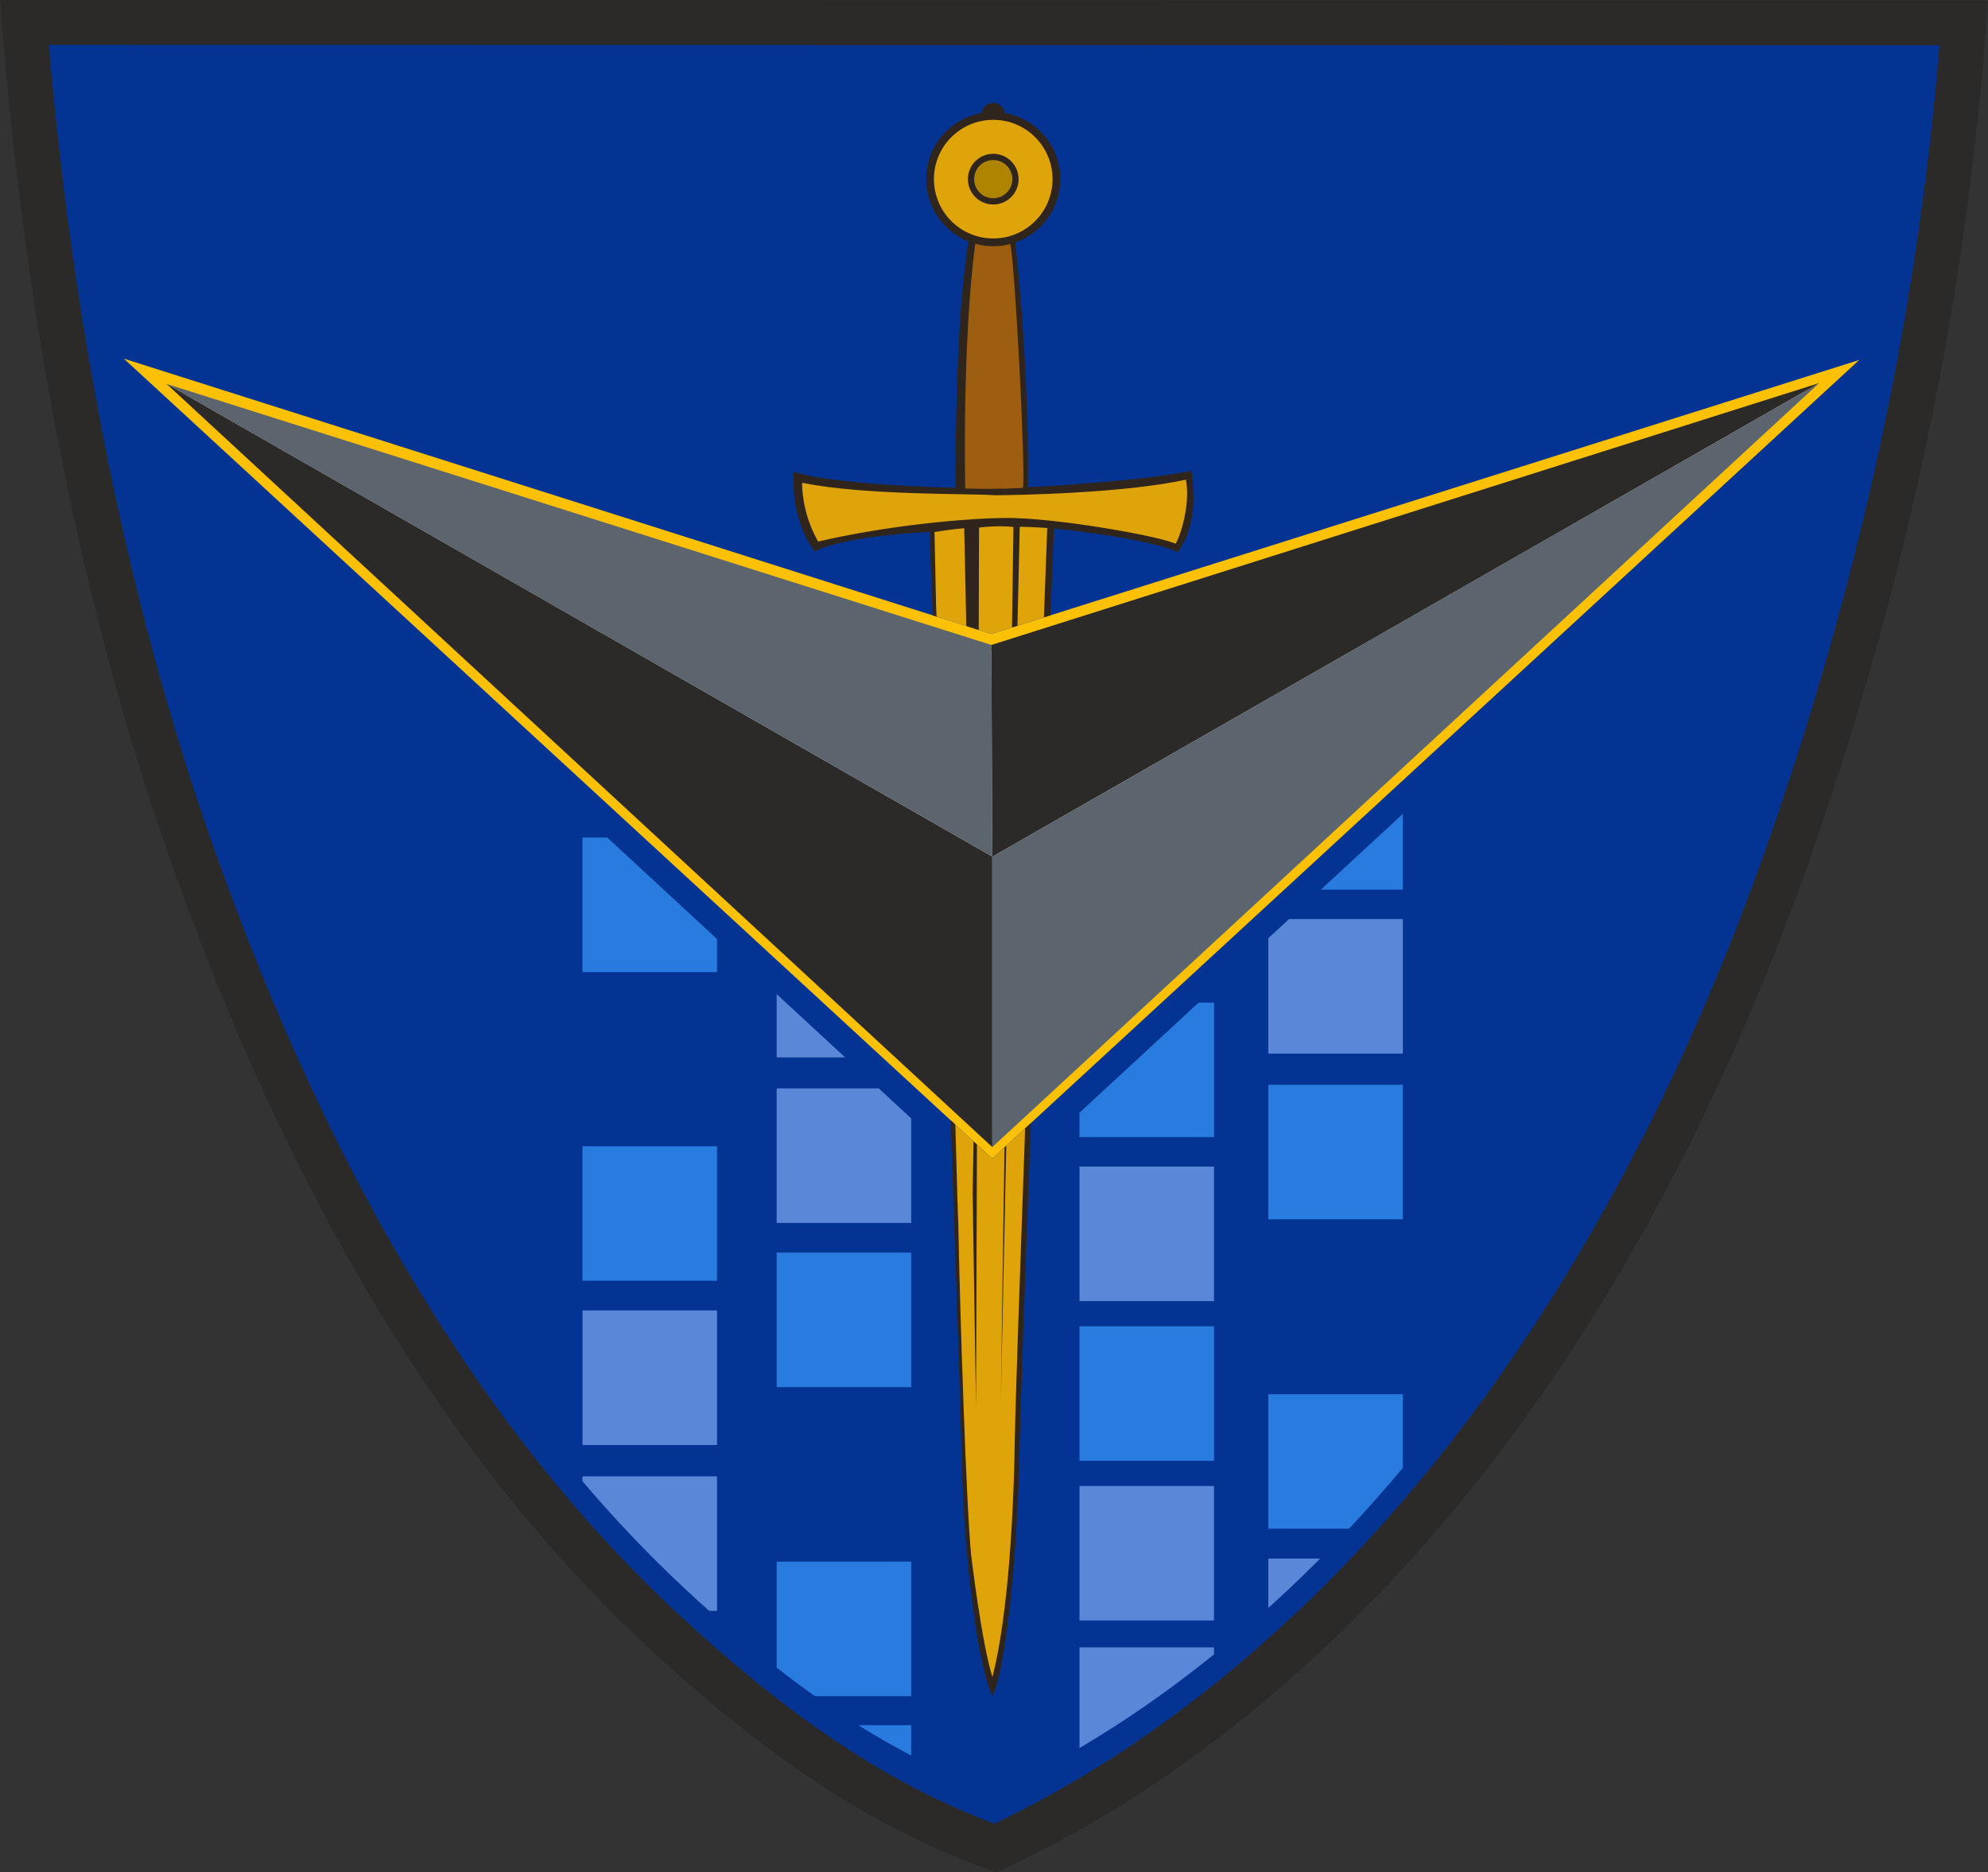 <?xml version="1.0" encoding="UTF-8"?>
<!DOCTYPE svg PUBLIC "-//W3C//DTD SVG 1.1//EN" "http://www.w3.org/Graphics/SVG/1.1/DTD/svg11.dtd">
<!-- Creator: CorelDRAW Home & Student 2019 -->
<svg xmlns="http://www.w3.org/2000/svg" xml:space="preserve" width="132.3mm" height="124.595mm" version="1.1" style="shape-rendering:geometricPrecision; text-rendering:geometricPrecision; image-rendering:optimizeQuality; fill-rule:evenodd; clip-rule:evenodd"
viewBox="0 0 13244.58 12473.2"
 xmlns:xlink="http://www.w3.org/1999/xlink">
 <rect x="0" y="0" width="13244.58" height="12473.2" fill="#333333" stroke="none"/>
 <defs>
  <style type="text/css">
   <![CDATA[
    .fil4 {fill:#FEFEFE}
    .fil10 {fill:#2B2A29}
    .fil5 {fill:#FCC105}
    .fil6 {fill:#AE8400}
    .fil2 {fill:#287CDF}
    .fil1 {fill:#5A87D8}
    .fil9 {fill:#5C656E}
    .fil8 {fill:#30251C}
    .fil0 {fill:#043493}
    .fil7 {fill:#DFA409;fill-rule:nonzero}
    .fil3 {fill:#9D5E0F;fill-rule:nonzero}
   ]]>
  </style>
 </defs>
 <g id="Kresba">
  <g id="_533._x0020_prapor_x0020_bezpilotních_x0020_systémů">
   <path id="modrá_x0020_-_x0020_podklad_x0020_661" class="fil0" d="M162.39 149.59l12920.73 2c-153.03,2060.68 -601.37,3897.74 -1151.54,5478.13 -789.83,2268.76 -1913.88,4026.3 -3213.99,5242.62 -663.15,620.42 -1346.7,1093.13 -2085,1438.96 -822.29,-293.9 -1520.91,-806.42 -2203.17,-1437.69 -1452.19,-1343.67 -2460.75,-3211.9 -3170.63,-5244.44 -642.7,-1840.15 -962.1,-3788.77 -1096.4,-5479.59z"/>
   <path id="modrá_x0020_sv_x0020_2718" class="fil1" d="M8088.03 10974.45l-896.16 0 0 670.75c306.69,-180.78 604.35,-388.04 896.16,-623.7l0 -47.04zm0 -1074.95l-896.16 0 0 896.16 896.16 0 0 -896.16zm707.27 483.55l-345.27 0 0 328.84c44.28,-40 88.45,-80.66 132.53,-122.05 71.5,-67.15 142.42,-136.13 212.74,-206.79zm550.89 -4260.22l-758.36 0 -137.8 127.35 0 768.81 896.16 0 0 -896.16zm-1258.16 1648.84l-896.16 0 0 896.16 896.16 0 0 -896.16zm-2913.62 -1149.01l0 421.63 456.42 0 -456.42 -421.63zm679.91 628.09l-679.91 0 0 896.16 896.16 0 0 -696.39 -216.26 -199.77zm-1077.21 1479.44l-896.16 0 0 896.16 896.16 0 0 -896.16zm0 1104.98l-896.16 0 0 33.3c217.22,255.29 446.88,496.85 689.88,722.55 51.15,47.51 102.39,94.29 153.79,140.31l52.5 0 0 -896.16z"/>
   <path id="modrá_x0020_stř_x0020_2727" class="fil2" d="M8800.4 5926.39l545.79 0 0 -504.39 -545.79 504.39zm-712.37 752.68l-102.08 0 -794.08 733.85 0 162.32 896.16 0 0 -896.16zm1258.16 547.73l-896.16 0 0 896.16 896.16 0 0 -896.16zm0 2061.28l-896.16 0 0 896.16 537.24 0c121.63,-129.81 241.32,-265.01 358.92,-405.58l0 -490.59zm-1258.16 -452.49l-896.16 0 0 896.16 896.16 0 0 -896.16zm-2017.45 2657.57l-351.83 0c115.08,71.98 232.19,139.33 351.83,201.64l0 -201.64zm0 -1089.69l-896.16 0 0 705.99c84.07,65.76 168.92,129.21 254.71,190.17l641.45 0 0 -896.16zm0 -2058.77l-896.16 0 0 896.16 896.16 0 0 -896.16zm-1293.47 -708.45l-896.16 0 0 896.16 896.16 0 0 -896.16zm-731.55 -2056.42l-164.61 0 0 896.16 896.16 0 0 -220.36 -731.55 -675.8z"/>
   <path id="hnědá_x0020_sv" class="fil3" d="M6404.69 3271.25c156.62,13.32 265.29,8.35 428.44,-1.94 3.13,-378.01 -42.49,-1264.01 -87.74,-1659.11l-274.2 -0.7c-88.56,678.58 -66.5,1661.75 -66.5,1661.75z"/>
   <polygon id="bílá_x0020_podklad_x0020_křídla" class="fil4" points="6610.72,7604.17 1212.99,2616.63 6604.9,4331.07 12026.56,2605.2 "/>
   <path id="žlutá_x0020_křídlo" class="fil5" d="M6610.83 7718.69l-5785.85 -5329.49 5779.77 1834.25 5781.99 -1825.42 -5775.91 5320.66zm-0.11 -114.53l-5397.72 -4987.53 5391.91 1714.44 5421.66 -1725.87 -5415.84 4998.97z"/>
   <path id="žlutá_x0020_tm_x0020_118" class="fil6" d="M6617.12 1048.81c80.46,0 145.68,65.22 145.68,145.68 0,80.47 -65.22,145.69 -145.68,145.69 -80.47,0 -145.69,-65.22 -145.69,-145.69 0,-80.46 65.22,-145.68 145.69,-145.68z"/>
   <path id="žlutá_x0020_sv" class="fil7" d="M7033.65 1195.36c0.19,223.88 -189.89,414.31 -413.92,414.51 -224.03,0.07 -419.85,-188.8 -420.31,-412.74 0.01,-223.9 191.31,-423.39 415.15,-423.29 223.98,-0.22 418.93,197.56 419.09,421.52zm-416.53 -146.55c-80.47,0 -145.69,65.22 -145.69,145.68 0,80.47 65.22,145.69 145.69,145.69 80.46,0 145.68,-65.22 145.68,-145.69 0,-80.46 -65.22,-145.68 -145.68,-145.68zm-1177.03 2591.1c0,0 267.61,-80.45 767.46,-124.73l0.65 14.97 20.9 574.09 375.64 119.21 380.91 -120.26c11.37,-362.01 18.48,-586.16 18.48,-586.16l2.99 -18.22c445.7,49.88 630.41,81.13 840.1,150.67 44.14,-109.26 102.61,-288.83 67.85,-481.95 -408.67,84.42 -1138.33,111.13 -1282.28,111.34 -143.44,0.17 -898.03,9.69 -1309.68,-92.89 -20.58,192.65 53.67,339.03 116.96,453.94zm910.58 3839.13c39.09,1100.3 61.33,2014.97 62.52,2125.56 -6.73,289.8 83.63,1383.59 195.7,1601.95 73.72,-56.09 170.87,-1051.44 171.48,-1624.95 2.85,-195.48 37.14,-1047.89 68.56,-2082.26l-238.1 219.34 -260.16 -239.64z"/>
   <path id="hnědá_x0020_tm" class="fil8" d="M6617.25 1024.56c93.27,0 168.87,75.59 168.87,168.87 0,93.27 -75.59,168.87 -168.87,168.87 -93.27,0 -168.87,-75.59 -168.87,-168.87 0,-93.27 75.59,-168.87 168.87,-168.87zm0 41.67c70.26,0 127.2,56.94 127.2,127.2 0,70.26 -56.94,127.2 -127.2,127.2 -70.26,0 -127.2,-56.94 -127.2,-127.2 0,-70.26 56.94,-127.2 127.2,-127.2zm76.8 -313.19c210.27,36.41 370.19,219.71 370.19,440.39 0,195.37 -125.36,361.45 -300.02,422.23 30.07,257.39 92.6,990.95 84.25,1629.58 86.44,-0.13 823.83,-48.12 1088.65,-109 27.31,196.18 22.23,387.12 -91.31,543.02 0,0 -131.29,-83.8 -824.46,-158.86 0,0 -8.74,220.67 -22.81,578.74l-43.74 13.81c13.75,-367.65 22.31,-595.56 22.31,-595.56 0,0 -108.83,-8.05 -183.29,-8.14 -0.52,0.02 -6.36,255.83 -15.24,659.33l-36.35 11.48 9.66 -669.27c0,0 -85.87,-12.76 -229.35,3.68 0.03,40.42 -0.74,297.41 -2,682.28l-82.81 -26.28 -13.8 -651.69c0,0 -82,6.18 -198.1,25.43l10.3 477.95 3.47 85.42 -26.28 -8.34c-12.46,-344.55 -20.17,-556.16 -20.17,-556.16l-23.47 2.01c0,0 -536.59,23.47 -741.77,128.5 -170.88,-224.7 -140.01,-529.52 -140.01,-529.52 2.85,-3.78 184.05,81.52 1076.65,105.4 2.19,-494.5 13.27,-1179.55 87.19,-1640.7 -164.94,-65.78 -281.5,-226.94 -281.5,-415.34 0,-220.68 159.92,-403.98 370.19,-440.39 4.97,-37.99 37.46,-67.35 76.8,-67.35 39.34,0 71.84,29.36 76.8,67.35zm174.13 6728.58c-38.42,1024.46 -70.39,1917.34 -75.72,2187.76 -14.75,740.44 -98.49,1476.14 -180.74,1627.59 -82.4,-151.19 -188.02,-831.47 -203.97,-1571.88 -6.13,-276.05 -37.49,-1205.13 -74.43,-2262.02l31.39 28.92c7.59,236.82 11.99,474.06 20.22,683.95 10.92,588.51 54.11,1892.84 85.45,2186.08 0,0 68.55,577.08 141.1,809.76l0.22 0.74c102.88,-395.97 142.49,-1077.02 149.78,-1604.81 2.8,-191.83 32.07,-1043.9 68.17,-2050.62l38.51 -35.47zm-137.16 -5855.84c-36.33,9.53 -74.45,14.64 -113.77,14.64 -40.15,0 -79.06,-5.34 -116.07,-15.26l-4.05 0.1c-88.56,678.58 -66.43,1629.29 -66.43,1629.29l69.66 1.08c0,0 144.79,5.01 315.29,-5.74 16.76,-163.21 -54.64,-1495.71 -84.61,-1624.11zm1029.01 1972.7c-218.25,-58.77 -785.16,-152.27 -1072.88,-147.89 -287.72,4.37 -788.03,52.93 -1236.91,157.25 -29.24,-55.73 -97.03,-177 -106.57,-375.56 1.02,-4.65 1.58,-14.11 1.74,-16.13 411.65,85.58 1136.88,70.77 1280.32,83.03 143.95,-0.21 869.47,-13.31 1275.39,-104.08 27.05,140.47 -19.97,335.71 -67.8,426.44 -11.48,-2.51 -28.42,-10.72 -73.29,-23.06zm-1257.53 5772.19l6.21 -1746.04 -22.56 -20.78 -6.15 338.51 22.5 1428.31zm189.78 -1727.02l-24.28 1682.43c0,0 15.71,-740.79 36.02,-1693.25l-11.74 10.82zm-75.03 -6845.34c218.23,0 395.11,176.88 395.11,395.11 0,218.23 -176.88,395.11 -395.11,395.11 -218.23,0 -395.11,-176.88 -395.11,-395.11 0,-218.23 176.88,-395.11 395.11,-395.11z"/>
   <path id="šedá_x0020_431" class="fil9" d="M6610.83 7641.71l0 -1934.67 5508.27 -3154.77 -5508.27 5089.45zm0 -1934.67l-5501.11 -3149.53 5495.03 1739.07 6.08 1410.46z"/>
   <path id="černá" class="fil10" d="M6610.83 7641.71l-5501.11 -5084.2 5501.11 3149.53 0 1934.67zm0 -1934.67l-6.08 -1410.46 5514.34 -1744.31 -5508.27 3154.77zm-6448.44 -5707.01l13082.19 2.03 -11.88 160.11c-77.1,1038.54 -228.49,2019.96 -429.77,2940.29 -201.01,919.07 -452.52,1779.54 -729.98,2576.56 -390.64,1122.1 -862.4,2120.55 -1396.45,2991.69 -557.28,909.03 -1183.37,1680.69 -1856.84,2310.76 -337.92,316.15 -680.26,594.13 -1031.32,836.54 -352.53,243.42 -715.21,452.16 -1092.39,628.82l-56.36 26.39 -57.43 -20.52c-422.5,-151.01 -813.61,-358.42 -1186.94,-609.34 -368.98,-247.98 -720.21,-538.9 -1067.26,-860.02 -737.68,-682.56 -1361.91,-1497 -1891.26,-2397.91 -527.76,-898.21 -961.39,-1882.26 -1319.26,-2906.94 -301.14,-862.24 -531.52,-1745.41 -705.21,-2613.48 -200.91,-1004.1 -326.92,-1991.04 -399.4,-2903.66l-12.81 -161.33 162.39 0.02zm12758.62 301.12l-12595.72 -1.94c73.28,855.35 194.53,1773.24 381.39,2707.12 171.86,858.88 398.54,1729.11 693.48,2573.59 351.99,1007.84 777.61,1974.22 1294.63,2854.14 515.45,877.24 1121.62,1668.78 1836.12,2329.88 335.18,310.14 674.43,591.13 1030.88,830.69 335.21,225.29 686.1,413.57 1063.97,554.41 340.98,-163.42 670.62,-355.17 992.47,-577.41 341.06,-235.5 672.1,-504.11 997.3,-808.37 652.81,-610.74 1261.42,-1361.54 1805.22,-2248.59 523.55,-854.02 986.19,-1833.26 1369.46,-2934.21 272.71,-783.35 520.47,-1631.66 719.43,-2541.36 188.28,-860.86 332.22,-1774.78 411.37,-2737.95z"/>
  </g>
 </g>
</svg>
